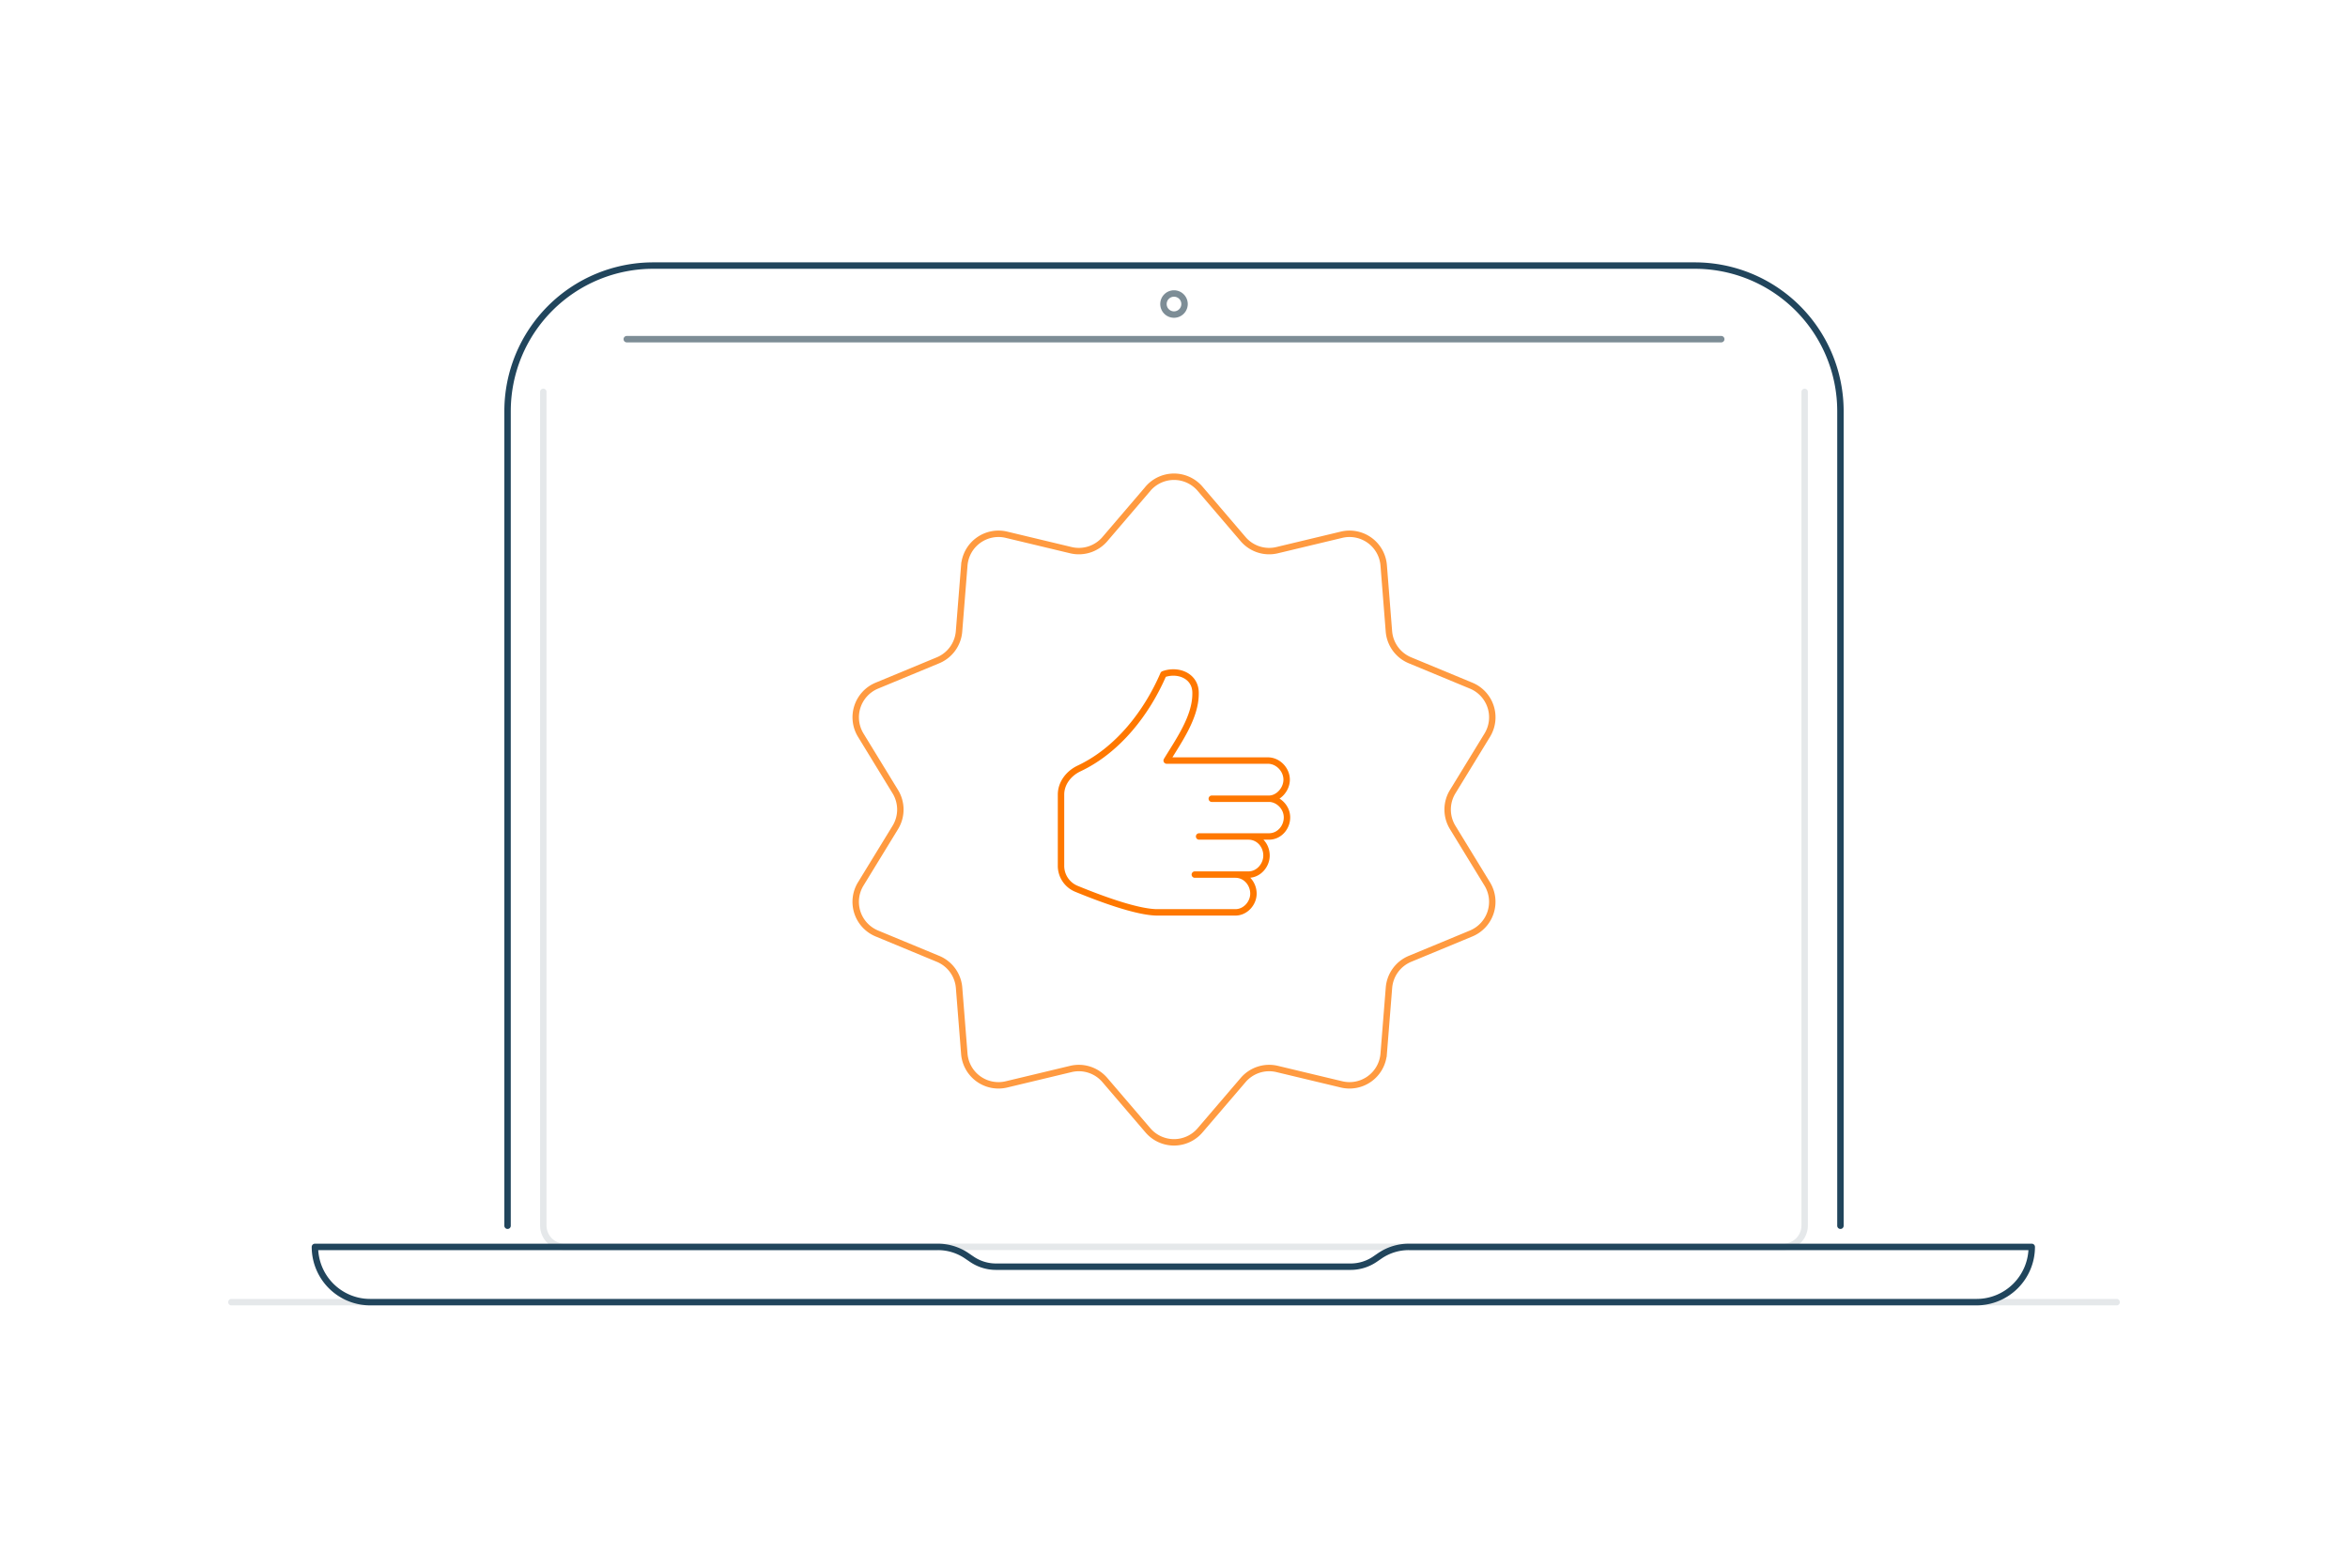 <svg width="548" height="366" fill="none" xmlns="http://www.w3.org/2000/svg"><path fill="#fff" d="M0 0h548v366H0z"/><path d="M54 304h440M421.19 91.49v194.6a5 5 0 01-5 5H131.8a5 5 0 01-5-5V91.48" stroke="#E5E8EA" stroke-width="1.5" stroke-linecap="round" stroke-linejoin="round"/><path d="M429.54 286.16V96a34 34 0 00-34-34H152.46a34 34 0 00-34 34v190.16M73.5 291.1h145.38a12 12 0 016.71 2.05l1.28.87a10 10 0 005.6 1.7h82.75c2 0 3.94-.59 5.6-1.7l1.27-.87a12 12 0 016.72-2.05h145.38v0a12.9 12.9 0 01-12.9 12.9H86.4a12.9 12.9 0 01-12.9-12.9v0z" stroke="#21455C" stroke-width="1.5" stroke-linecap="round" stroke-linejoin="round"/><path d="M267.92 114.1a8 8 0 0112.16 0l10.05 11.76a8 8 0 007.94 2.58l15.03-3.6a8 8 0 019.84 7.14l1.22 15.41a8 8 0 004.91 6.76l14.28 5.92a8 8 0 013.76 11.57l-8.07 13.19a8 8 0 000 8.34l8.07 13.2a8 8 0 01-3.76 11.56l-14.28 5.92a8 8 0 00-4.9 6.76l-1.23 15.4a8 8 0 01-9.84 7.15l-15.03-3.6a8 8 0 00-7.94 2.59l-10.05 11.74a8 8 0 01-12.16 0l-10.05-11.74a8 8 0 00-7.94-2.59l-15.03 3.6a8 8 0 01-9.84-7.14l-1.22-15.41a8 8 0 00-4.91-6.76l-14.28-5.92a8 8 0 01-3.76-11.57l8.07-13.19a8 8 0 000-8.34l-8.07-13.2a8 8 0 013.76-11.56l14.28-5.92a8 8 0 004.9-6.76l1.23-15.4a8 8 0 019.84-7.15l15.03 3.6a8 8 0 007.94-2.58l10.05-11.75z" stroke="#FF9A40" stroke-width="1.5"/><path d="M401.72 79.18H146.28m130.18-8.2a2.46 2.46 0 11-4.92 0 2.46 2.46 0 014.92 0z" stroke="#7D8D96" stroke-width="1.5" stroke-linecap="round" stroke-linejoin="round"/><path d="M296.17 186.47h-13.35m13.35 0c2.17 0 4.12-2.17 4.12-4.45 0-2.34-2-4.46-4.37-4.46h-23.63c2.85-4.7 6.74-10.14 6.74-15.61.12-4.14-4.06-5.8-7.5-4.54-3.88 9.01-10.66 17.75-19.7 22-2.4 1.14-4.2 3.43-4.2 6.1v16.57a5.8 5.8 0 003.55 5.4c5 2.06 14.06 5.52 18.95 5.52h18.2c2.32 0 4.21-2.11 4.21-4.37 0-2.35-1.79-4.45-4.2-4.45m7.83-17.71c2.15 0 4.2 1.97 4.2 4.36 0 2.34-1.79 4.45-4.2 4.45h-4.78m-3.05 8.9h-9.48m9.48 0h3.05c2.36 0 4.2-2.17 4.2-4.45 0-2.41-1.81-4.45-4.2-4.45m0 0h-11.53" stroke="#FF7800" stroke-width="1.5" stroke-linecap="round" stroke-linejoin="round"/></svg>